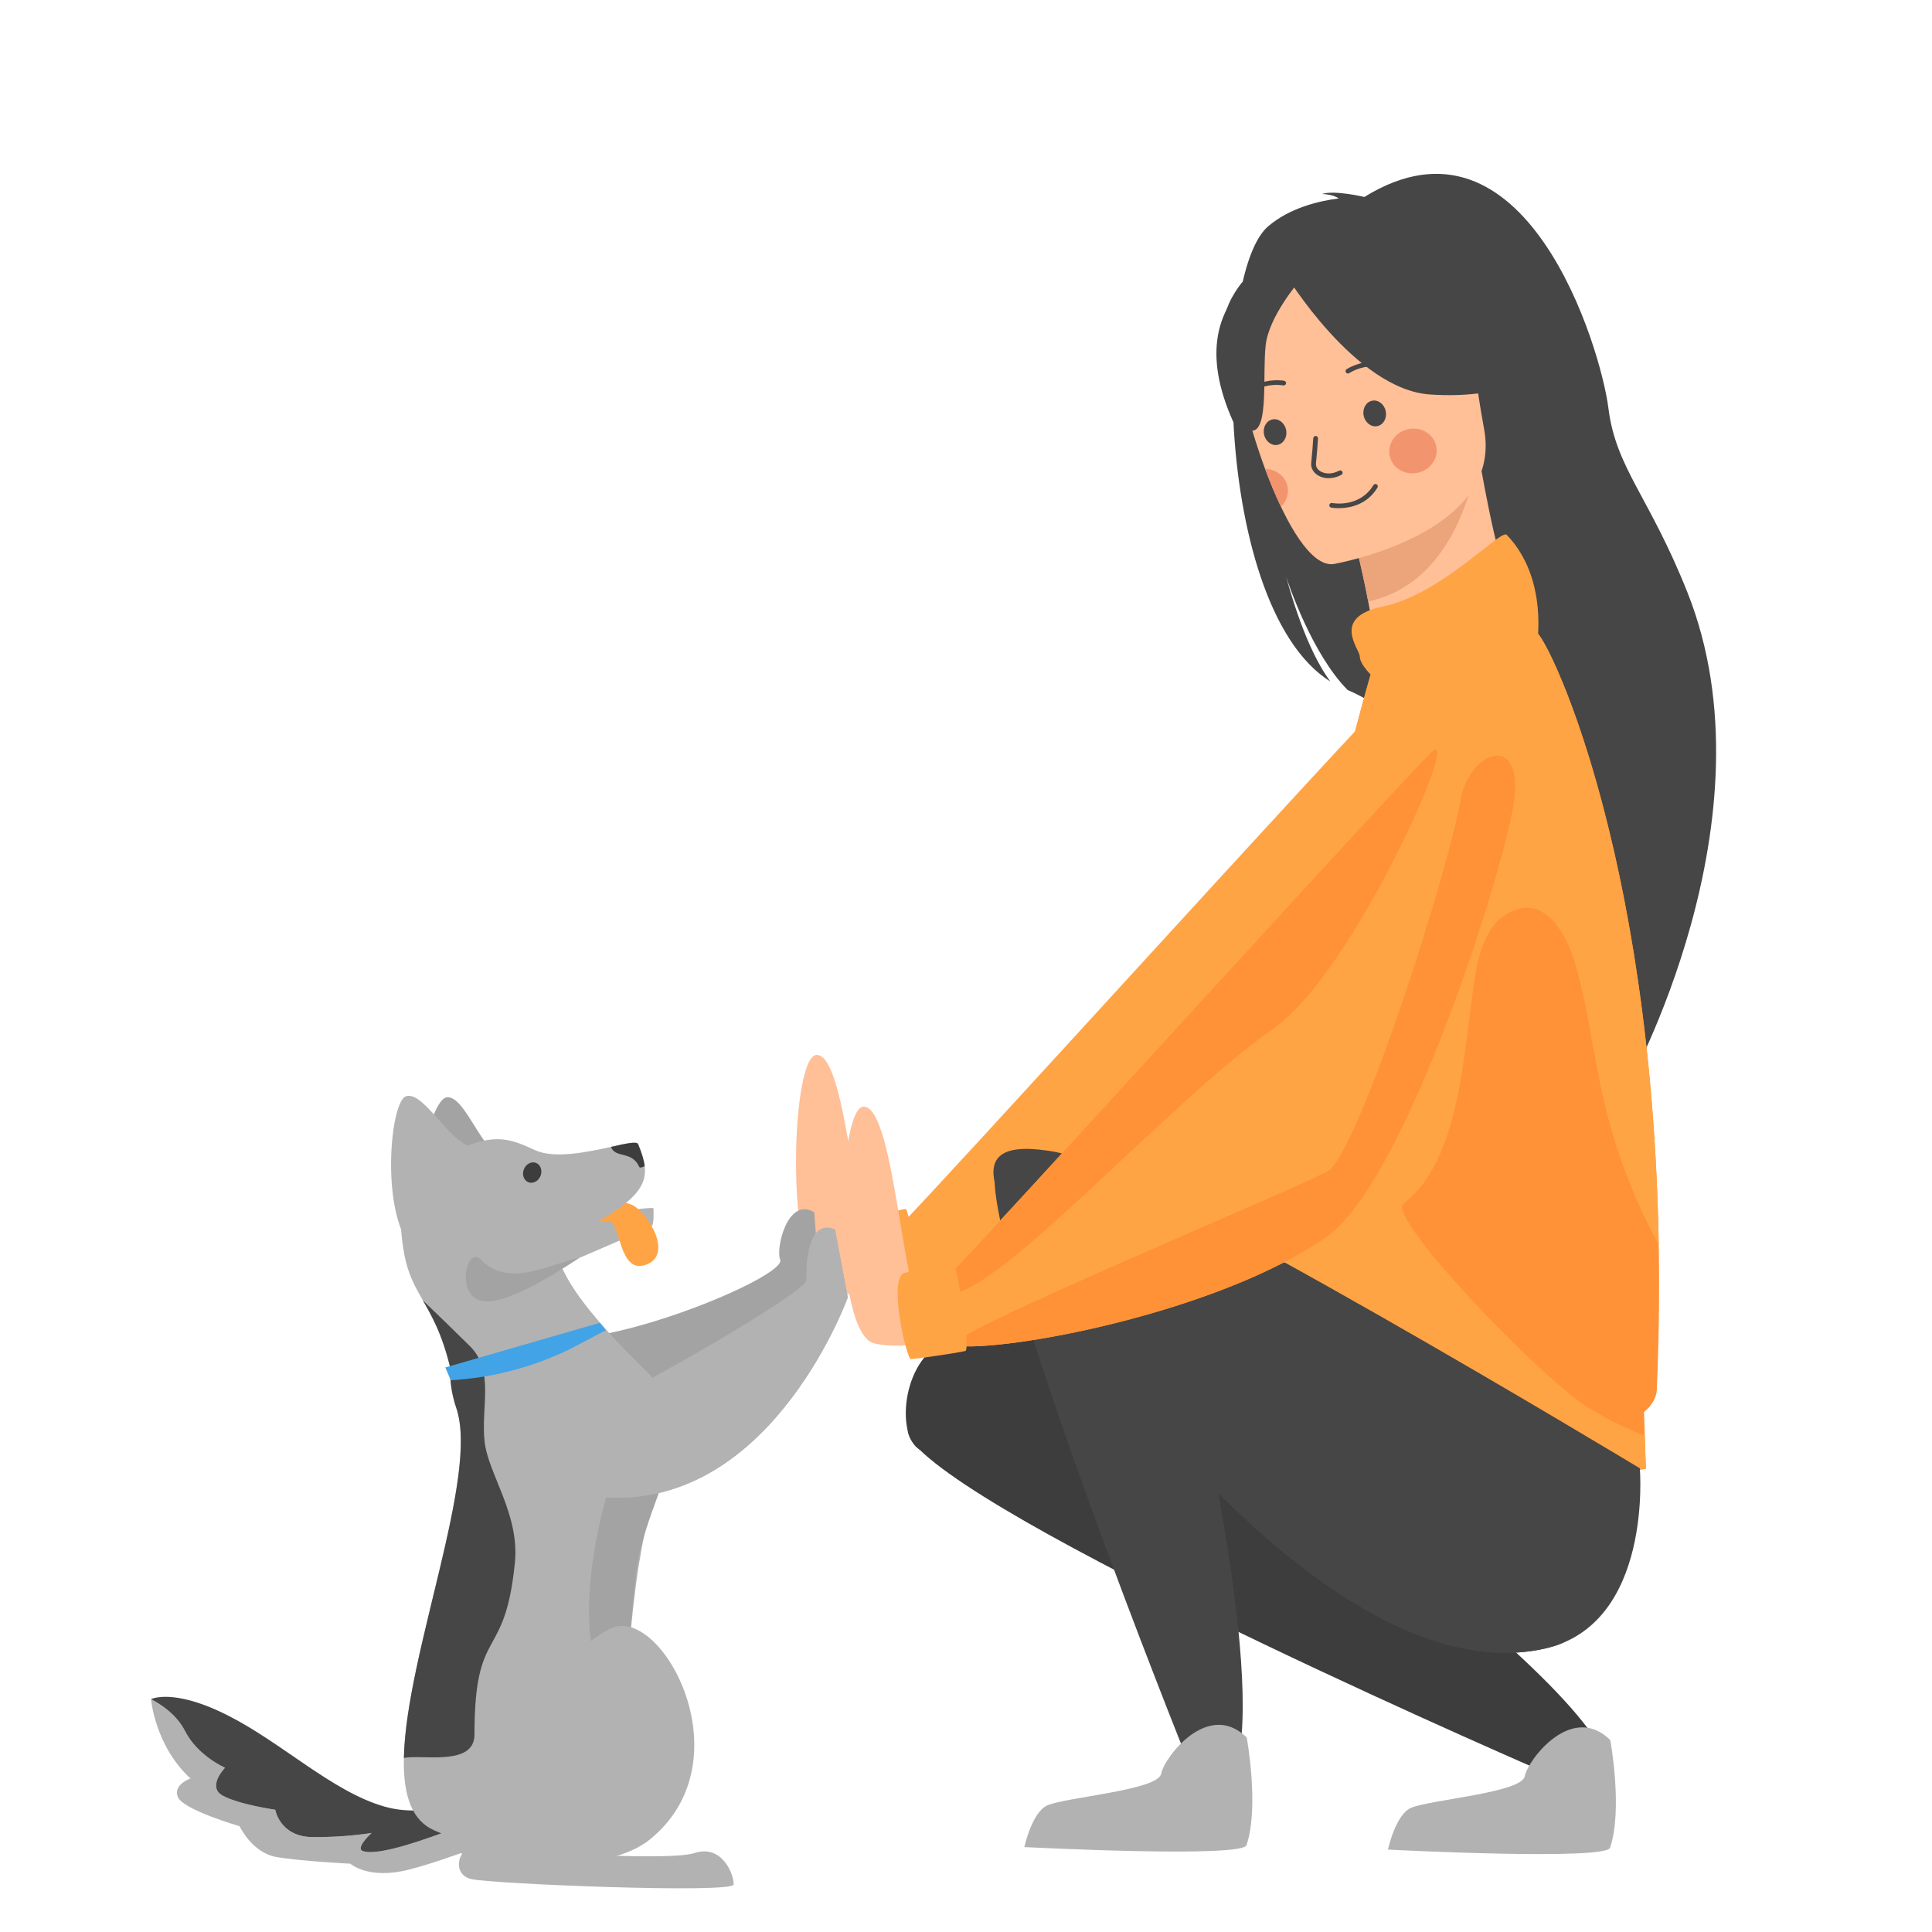 <svg width="300" height="300" viewBox="0 0 300 300" fill="none" xmlns="http://www.w3.org/2000/svg">
<path fill-rule="evenodd" clip-rule="evenodd" d="M191.53 65.58C186.521 54.484 189.602 48.3 192.757 44.724C193.708 40.115 195.129 36.655 196.958 35.107C200.292 32.285 204.721 31.215 207.883 30.812C206.921 30.131 205.28 30.126 205.28 30.126C207.166 29.474 211.857 30.585 211.857 30.585C236.887 15.121 248.588 54.055 249.754 63.391C250.923 72.727 256.076 77.034 262.022 91.981C276.006 127.136 252.605 168.89 252.605 168.89C251.885 161.303 229.438 115.569 209.271 107.153C203.691 101.539 200.003 90.463 199.719 89.59C202.165 98.461 204.657 103.228 206.57 105.816C196.972 99.821 192.364 81.962 191.53 65.58Z" fill="#464646"/>
<path fill-rule="evenodd" clip-rule="evenodd" d="M212.949 103.875C212.868 103.933 222.48 106.836 228.73 103.797C234.61 100.944 237.151 92.148 237.063 92.146C234.34 92.117 232.906 88.652 230.052 73.144L228.909 73.601L209.701 81.296C209.701 81.296 211.334 87.49 212.458 93.402C213.404 98.365 213.987 103.132 212.949 103.875Z" fill="#FFBF97"/>
<path fill-rule="evenodd" clip-rule="evenodd" d="M209.701 81.296C209.701 81.296 211.334 87.49 212.458 93.402C223.562 90.991 227.552 79.699 228.91 73.601L209.701 81.296Z" fill="#ECA47A"/>
<path fill-rule="evenodd" clip-rule="evenodd" d="M207.025 87.597C207.025 87.597 233.52 83.074 230.449 66.616C227.377 50.16 228.729 38.494 211.683 40.686C194.637 42.878 192.531 49.769 192.22 55.512C191.91 61.254 200.053 88.349 207.025 87.597Z" fill="#FFBF97"/>
<path fill-rule="evenodd" clip-rule="evenodd" d="M199.577 42.541C199.577 42.541 210.433 60.486 222.068 61.257C233.702 62.026 237.957 58.149 237.957 58.149C237.957 58.149 228.175 52.985 224.192 41.51C224.192 41.51 203.307 32.33 199.577 42.541Z" fill="#464646"/>
<path fill-rule="evenodd" clip-rule="evenodd" d="M201.663 43.772C201.663 43.772 197.071 49.095 196.542 53.532C196.012 57.97 197.039 66.705 194.469 66.884C194.469 66.884 186.558 54.788 191.287 46.216C196.302 37.127 201.663 43.772 201.663 43.772Z" fill="#464646"/>
<path fill-rule="evenodd" clip-rule="evenodd" d="M195.031 59.738C197.179 58.731 199.365 59.117 199.398 59.122C199.598 59.16 199.73 59.352 199.692 59.551C199.654 59.749 199.461 59.882 199.26 59.844C199.086 59.813 194.99 59.104 192.878 62.664C192.773 62.837 192.547 62.898 192.371 62.795C192.195 62.692 192.137 62.467 192.24 62.293C193.007 61.003 194.014 60.214 195.031 59.738Z" fill="#464646"/>
<path fill-rule="evenodd" clip-rule="evenodd" d="M211.082 78.243C208.927 79.233 206.742 78.832 206.711 78.825C206.511 78.785 206.38 78.592 206.42 78.394C206.46 78.195 206.653 78.065 206.855 78.105C207.028 78.139 211.119 78.878 213.259 75.334C213.364 75.161 213.59 75.102 213.766 75.207C213.94 75.31 213.997 75.535 213.893 75.709C213.118 76.992 212.102 77.774 211.082 78.243Z" fill="#464646"/>
<path fill-rule="evenodd" clip-rule="evenodd" d="M213.364 56.183C210.993 56.097 209.132 57.307 209.104 57.325C208.935 57.438 208.888 57.666 209.002 57.834C209.115 58.003 209.343 58.047 209.515 57.934C209.662 57.838 213.154 55.583 216.491 58.033C216.656 58.152 216.888 58.119 217.009 57.955C217.13 57.792 217.095 57.564 216.932 57.442C215.723 56.555 214.486 56.224 213.364 56.183Z" fill="#464646"/>
<path fill-rule="evenodd" clip-rule="evenodd" d="M215.176 63.844C215.4 64.934 214.816 65.974 213.87 66.168C212.924 66.362 211.976 65.637 211.75 64.548C211.526 63.458 212.111 62.417 213.058 62.224C214.003 62.029 214.951 62.755 215.176 63.844Z" fill="#464646"/>
<path fill-rule="evenodd" clip-rule="evenodd" d="M199.704 66.749C199.928 67.839 199.343 68.879 198.398 69.073C197.451 69.268 196.503 68.542 196.278 67.453C196.054 66.363 196.638 65.322 197.585 65.129C198.53 64.935 199.478 65.66 199.704 66.749Z" fill="#464646"/>
<path fill-rule="evenodd" clip-rule="evenodd" d="M206.799 74.219C205.99 74.323 205.199 74.174 204.577 73.767C203.884 73.312 203.529 72.624 203.605 71.876C203.748 70.477 203.849 69.173 203.919 68.071C203.98 67.522 204.715 67.601 204.655 68.149C204.584 69.252 204.483 70.553 204.342 71.948C204.293 72.414 204.529 72.854 204.986 73.154C205.577 73.541 206.706 73.757 207.931 73.088C208.107 72.992 208.333 73.055 208.433 73.233C208.53 73.41 208.464 73.633 208.285 73.73C207.809 73.991 207.3 74.154 206.799 74.219Z" fill="#464646"/>
<path fill-rule="evenodd" clip-rule="evenodd" d="M223.022 69.291C223.405 71.168 222.095 73.019 220.097 73.426C218.098 73.833 216.169 72.641 215.787 70.766C215.404 68.889 216.714 67.038 218.711 66.63C220.709 66.223 222.639 67.415 223.022 69.291Z" fill="#F2956E"/>
<path fill-rule="evenodd" clip-rule="evenodd" d="M199.926 75.548C200.165 76.719 199.741 77.876 198.906 78.682C198.031 76.845 197.203 74.852 196.449 72.818C198.125 72.838 199.597 73.936 199.926 75.548Z" fill="#F2956E"/>
<path fill-rule="evenodd" clip-rule="evenodd" d="M214.906 108.848C207.535 116.182 145.182 184.954 140.007 190.056C138.45 191.59 136.441 200.29 140.931 200.918C148.559 201.986 181.816 195.84 198.679 184.042C211.283 175.224 226.815 125.269 227.868 115.982C229.055 105.508 220.202 103.581 214.906 108.848Z" fill="#FFA445"/>
<path fill-rule="evenodd" clip-rule="evenodd" d="M126.911 163.804C122.827 163.363 121.878 196.397 127.819 200.297C129.477 201.386 139.105 201.087 137.062 199.05C132.72 194.725 131.823 164.334 126.911 163.804Z" fill="#FFBF97"/>
<path fill-rule="evenodd" clip-rule="evenodd" d="M133.053 189.663C133.25 189.57 140.078 187.713 140.637 187.725C141.198 187.734 143.414 201.483 142.632 201.736C141.847 201.989 134.773 203.004 134.145 203.011C133.518 203.018 130.615 190.815 133.053 189.663Z" fill="#FFA445"/>
<path fill-rule="evenodd" clip-rule="evenodd" d="M254.872 218.315C254.872 218.315 161.153 204.164 147.527 208.081C140.155 210.2 138.966 222.728 142.741 225.054C166.524 239.704 220.488 270.401 247.637 249.718C255.736 243.548 254.872 218.315 254.872 218.315Z" fill="#3D3D3D"/>
<path fill-rule="evenodd" clip-rule="evenodd" d="M142.012 224.301C154.9 238.534 240.723 275.57 240.723 275.57C240.723 275.57 249.583 279.749 250.006 276.312C251.738 262.201 176.464 211.492 171.524 208.174C166.585 204.855 134.713 216.24 142.012 224.301Z" fill="#3D3D3D"/>
<path fill-rule="evenodd" clip-rule="evenodd" d="M250.035 270.192C250.065 270.223 251.997 280.946 250.035 286.834C250.122 288.995 215.519 287.204 215.519 287.204C215.519 287.204 216.693 281.753 219.108 280.72C222.098 279.44 236.271 278.385 236.761 275.817C237.251 273.25 244.065 264.307 250.035 270.192Z" fill="#B2B2B2"/>
<path fill-rule="evenodd" clip-rule="evenodd" d="M212.831 104.749C212.831 104.749 235.26 98.124 238.479 98.124C240.072 98.124 260.51 139.142 257.277 215.709C257.22 217.067 256.505 218.249 255.285 219.259L255.567 228.09C255.567 228.09 246.81 229.297 231.564 228.955C216.318 228.614 203.948 223.139 203.948 223.139V217.324L206.747 217.08C186.518 193.688 212.831 104.749 212.831 104.749Z" fill="#FF9236"/>
<path fill-rule="evenodd" clip-rule="evenodd" d="M212.831 104.749C212.831 104.749 235.26 98.124 238.479 98.124C239.909 98.124 256.496 131.163 257.559 193.25C254.053 186.887 251.42 180.112 249.552 172.956C247.545 165.267 246.81 157.243 244.595 149.622C243.306 145.19 239.886 138.627 234.18 141.783C229.552 144.341 229.031 151.542 228.414 156.153C227.469 163.23 226.812 170.518 224.368 177.277C223.046 180.932 221.041 184.519 217.901 186.915C215.287 188.91 238.503 213.351 246.495 218.494C248.346 219.685 251.755 221.535 255.402 222.931L255.567 228.09C255.567 228.09 246.81 229.297 231.564 228.955C216.318 228.614 203.948 223.139 203.948 223.139V217.324L206.747 217.08C186.518 193.688 212.831 104.749 212.831 104.749Z" fill="#FFA445"/>
<path fill-rule="evenodd" clip-rule="evenodd" d="M211.149 101.942C211.142 103.292 213.51 105.439 213.537 105.42L238.602 100.465C238.602 100.465 240.6 89.936 233.957 83.045C233.044 82.099 223.937 92.259 214.674 94.195C206.596 95.882 211.155 100.791 211.149 101.942Z" fill="#FFA445"/>
<path fill-rule="evenodd" clip-rule="evenodd" d="M254.63 227.991C254.63 227.991 177.098 181.179 163.796 178.854C156.599 177.596 151.09 178.421 156.344 188.264C169.006 211.981 208.394 263.086 239.889 255.986C256.715 252.193 254.63 227.991 254.63 227.991Z" fill="#464646"/>
<path fill-rule="evenodd" clip-rule="evenodd" d="M211.216 237.333C196.466 225.641 175.593 205.261 167.059 194.796C160.923 187.272 151.089 178.421 156.343 188.262C169.006 211.981 208.393 263.086 239.888 255.987C256.715 252.193 217.917 242.645 211.216 237.333Z" fill="#464646"/>
<path fill-rule="evenodd" clip-rule="evenodd" d="M154.427 182.455C153.883 197.304 184.069 272.471 184.069 272.471C184.069 272.471 187.01 280.043 189.299 278.693C198.698 273.15 182.708 201.676 181.655 196.991C180.6 192.304 154.735 174.045 154.427 182.455Z" fill="#464646"/>
<path fill-rule="evenodd" clip-rule="evenodd" d="M178.057 213.843C177.513 228.692 188.976 272.271 188.976 272.271C188.976 272.271 187.011 280.043 189.3 278.693C198.698 273.149 187.199 221.557 186.146 216.871C185.091 212.185 178.366 205.433 178.057 213.843Z" fill="#464646"/>
<path fill-rule="evenodd" clip-rule="evenodd" d="M193.581 269.798C193.612 269.828 195.543 280.553 193.581 286.44C193.668 288.602 159.064 286.81 159.064 286.81C159.064 286.81 160.239 281.359 162.654 280.326C165.644 279.047 179.817 277.991 180.307 275.423C180.797 272.855 187.61 263.911 193.581 269.798Z" fill="#B2B2B2"/>
<path fill-rule="evenodd" clip-rule="evenodd" d="M134.201 171.838C130.117 171.397 129.167 204.432 135.109 208.331C136.766 209.42 146.395 209.122 144.35 207.085C140.01 202.759 139.113 172.368 134.201 171.838Z" fill="#FFBF97"/>
<path fill-rule="evenodd" clip-rule="evenodd" d="M222.196 116.883C214.824 124.216 152.473 192.989 147.297 198.091C145.739 199.625 143.732 208.325 148.22 208.953C155.848 210.021 189.105 203.873 205.968 192.077C218.573 183.259 234.104 133.302 235.158 124.016C236.344 113.543 227.492 111.615 222.196 116.883Z" fill="#FFA445"/>
<path fill-rule="evenodd" clip-rule="evenodd" d="M222.196 116.883C214.824 124.216 152.473 192.989 147.297 198.091C145.739 199.625 142.149 200.409 146.638 201.036C154.265 202.105 180.912 171.488 197.775 159.692C210.38 150.874 227.492 111.615 222.196 116.883Z" fill="#FF9236"/>
<path fill-rule="evenodd" clip-rule="evenodd" d="M226.826 124.107C224.731 135.834 211.701 176.512 206.526 181.614C204.969 183.15 143.732 208.324 148.22 208.952C155.848 210.02 189.105 203.874 205.968 192.078C218.572 183.258 234.106 133.303 235.158 124.017C236.344 113.544 228.139 116.754 226.826 124.107Z" fill="#FF9236"/>
<path fill-rule="evenodd" clip-rule="evenodd" d="M140.343 197.698C140.54 197.605 147.368 195.748 147.927 195.758C148.488 195.769 150.704 209.518 149.92 209.77C149.137 210.022 142.063 211.039 141.435 211.046C140.808 211.053 137.904 198.848 140.343 197.698Z" fill="#FFA445"/>
<path fill-rule="evenodd" clip-rule="evenodd" d="M71.944 283.484C71.588 283.6 71.234 283.715 70.907 283.832C66.498 285.413 58.952 288.272 56.374 287.441C55.063 287.019 57.705 284.62 57.705 284.62C57.705 284.62 53.523 285.324 48.478 285.261C43.435 285.185 42.741 281.013 42.741 281.013C42.741 281.013 37.006 280.187 34.551 278.805C32.094 277.423 34.944 274.494 34.944 274.494C34.944 274.494 30.701 272.673 28.732 268.791C27.425 266.227 24.968 264.629 23.45 263.839C23.45 263.839 24.05 271.085 29.577 276.163C29.577 276.163 26.779 277.119 27.637 279.081C28.508 281.044 37.205 283.573 37.205 283.573C37.205 283.573 39.108 287.678 42.917 288.353C46.737 289.017 54.403 289.392 54.403 289.392C54.403 289.392 57.167 291.925 63.498 290.313C66.656 289.509 70.192 288.246 73.427 287.085C73.058 286.757 72.713 286.335 72.45 285.773C71.941 284.683 71.903 284.029 71.944 283.484Z" fill="#B2B2B2"/>
<path fill-rule="evenodd" clip-rule="evenodd" d="M28.731 268.791C30.701 272.672 34.944 274.493 34.944 274.493C34.944 274.493 32.095 277.423 34.551 278.805C37.007 280.187 42.742 281.013 42.742 281.013C42.742 281.013 43.435 285.184 48.478 285.26C53.522 285.325 57.705 284.62 57.705 284.62C57.705 284.62 55.063 287.019 56.375 287.442C58.951 288.273 66.499 285.413 70.907 283.833C71.234 283.715 71.587 283.6 71.944 283.485C71.994 282.836 72.159 282.341 71.814 281.478C71.713 281.224 71.442 280.727 71.09 280.062C70.659 280.179 70.222 280.292 69.783 280.396C68.411 280.721 66.999 280.975 65.558 281.079C64.597 281.149 63.623 281.152 62.636 281.065C61.65 280.978 60.653 280.8 59.646 280.508C51.586 278.194 43.784 270.607 35.341 266.353C29.596 263.45 26.168 263.334 24.56 263.557C24.518 263.562 24.479 263.569 24.438 263.575C23.77 263.681 23.45 263.838 23.449 263.838C24.968 264.629 27.426 266.227 28.731 268.791Z" fill="#464646"/>
<path fill-rule="evenodd" clip-rule="evenodd" d="M126.43 188.225L127.254 198.907C127.254 198.907 100.067 224.557 87.982 225.889C75.899 227.222 79.662 207.222 86.144 207.799C96.739 208.743 122.272 198.07 121.144 195.575C120.421 193.976 122.242 185.788 126.43 188.225Z" fill="#A3A3A3"/>
<path fill-rule="evenodd" clip-rule="evenodd" d="M70.852 218.624C75.65 232.587 53.926 276.992 66.893 283.953C73.677 287.593 93.94 287.627 95.765 284.437C96.745 282.721 96.476 263.078 98.787 245.798C100.775 230.955 105.963 218.507 100.627 213.171C98.08 210.626 84.061 197.448 86.891 192.128C93.398 179.906 64.24 199.379 70.852 218.624Z" fill="#B2B2B2"/>
<path fill-rule="evenodd" clip-rule="evenodd" d="M101.46 187.61C101.46 187.61 101.652 190.125 101.138 190.447C100.622 190.77 85.857 197.089 85.857 197.089L81.536 190.382C81.536 190.382 100.75 187.21 101.46 187.61Z" fill="#B2B2B2"/>
<path fill-rule="evenodd" clip-rule="evenodd" d="M87.633 189.155C87.246 185.802 96.015 185.995 98.273 187.156C100.53 188.317 104.656 194.764 100.335 196.377C96.015 197.989 96.402 189.607 94.531 189.607C92.662 189.607 87.826 190.831 87.633 189.155Z" fill="#FFA445"/>
<path fill-rule="evenodd" clip-rule="evenodd" d="M78.529 179.656C75.024 179.794 72.239 169.77 69.27 170.415C66.3 171.06 61.153 193.511 69.295 196.31C77.439 199.106 82.066 179.518 78.529 179.656Z" fill="#A3A3A3"/>
<path fill-rule="evenodd" clip-rule="evenodd" d="M62.606 193.758C63.862 202.323 68.218 201.972 70.673 216.032C71.492 220.679 84.412 194.576 92.683 189.812C98.763 186.303 100.459 183.994 100.109 181.101C99.992 180.078 99.611 178.937 99.084 177.651C98.88 177.184 97.186 177.564 94.875 178.089C91.251 178.88 86.106 179.991 83.067 178.587C79.412 176.892 76.753 175.781 70.848 178.704C64.944 181.627 60.939 182.504 62.606 193.758Z" fill="#B2B2B2"/>
<path fill-rule="evenodd" clip-rule="evenodd" d="M73.81 177.981C70.359 178.607 65.868 169.182 63.018 170.239C60.169 171.294 58.549 194.135 67.003 195.763C75.458 197.392 77.294 177.347 73.81 177.981Z" fill="#B2B2B2"/>
<path fill-rule="evenodd" clip-rule="evenodd" d="M94.876 178.09C95.519 179.903 98.114 178.635 99.261 181.189C99.379 181.455 99.845 181.159 100.109 181.1C99.99 180.078 99.611 178.938 99.085 177.652C98.88 177.184 97.184 177.564 94.876 178.09Z" fill="#3D3D3D"/>
<path fill-rule="evenodd" clip-rule="evenodd" d="M89.963 195.327C85.615 196.145 79.466 199.929 74.999 195.947C72.935 193.204 71.272 198.616 73.126 200.978C74.979 203.339 79.731 202.045 89.963 195.327Z" fill="#A3A3A3"/>
<path fill-rule="evenodd" clip-rule="evenodd" d="M83.931 182.594C83.6 183.422 82.754 183.861 82.041 183.575C81.328 183.291 81.019 182.388 81.35 181.561C81.681 180.733 82.528 180.293 83.241 180.578C83.954 180.864 84.262 181.765 83.931 182.594Z" fill="#3D3D3D"/>
<path fill-rule="evenodd" clip-rule="evenodd" d="M35.342 266.352C43.784 270.607 51.586 278.195 59.645 280.509C60.652 280.8 61.651 280.977 62.637 281.064C61.651 280.977 60.652 280.8 59.645 280.509C51.586 278.194 43.784 270.607 35.342 266.352C29.597 263.449 26.168 263.335 24.561 263.556C26.168 263.335 29.597 263.449 35.342 266.352Z" fill="#464646"/>
<path fill-rule="evenodd" clip-rule="evenodd" d="M97.131 264.511C103.913 268.153 93.94 287.626 95.764 284.437C96.787 282.648 96.598 262.229 98.789 244.229C99.928 234.856 105.524 227.487 104.15 220.872C103.458 217.541 101.382 222.522 99.683 220.823C97.138 218.278 84.164 257.55 97.131 264.511Z" fill="#A3A3A3"/>
<path fill-rule="evenodd" clip-rule="evenodd" d="M129.66 190.926L131.642 201.454C131.642 201.454 120.366 232.873 95.547 232.557C83.392 232.402 86.487 220.468 92.593 218.213C98.7 215.958 125.26 200.562 125.206 198.809C125.151 197.055 125.232 188.961 129.66 190.926Z" fill="#B2B2B2"/>
<path fill-rule="evenodd" clip-rule="evenodd" d="M129.661 190.926L131.643 201.454C131.643 201.454 120.366 232.873 95.547 232.557C83.392 232.402 89.49 232.879 95.598 230.623C101.704 228.368 128.325 201.967 128.272 200.213C128.217 198.461 125.232 188.961 129.661 190.926Z" fill="#B2B2B2"/>
<path fill-rule="evenodd" clip-rule="evenodd" d="M95.04 252.778C102.897 249.493 115.909 273.444 100.931 285.618C93.085 291.993 71.907 289.568 69.019 286.377C66.133 283.185 86.682 256.273 95.04 252.778Z" fill="#B2B2B2"/>
<path fill-rule="evenodd" clip-rule="evenodd" d="M72.737 287.235C71.278 287.27 70.153 291.012 73.123 291.771C76.092 292.53 113.842 294.06 113.918 292.618C113.994 291.174 112.171 286.317 107.846 287.738C103.522 289.159 76.938 287.136 72.737 287.235Z" fill="#B2B2B2"/>
<path fill-rule="evenodd" clip-rule="evenodd" d="M0.997 285.962C1.032 285.957 1.066 285.951 1.104 285.947C1.066 285.951 1.032 285.957 0.997 285.962Z" fill="#B2B2B2"/>
<mask id="mask0_1340_11685" style="mask-type:luminance" maskUnits="userSpaceOnUse" x="0" y="285" width="2" height="2">
<path fill-rule="evenodd" clip-rule="evenodd" d="M0.137 285.373H1.271V286.781H0.137V285.373Z" fill="white"/>
</mask>
<g mask="url(#mask0_1340_11685)">
<path fill-rule="evenodd" clip-rule="evenodd" d="M0.137 286.192C0.137 286.192 0.416 286.054 0.997 285.962C0.415 286.054 0.137 286.192 0.137 286.192Z" fill="#464646"/>
</g>
<path fill-rule="evenodd" clip-rule="evenodd" d="M79.953 242.659C80.708 235.106 75.796 228.874 75.244 223.824C74.657 218.437 76.823 212.835 72.966 209.029C70.517 206.613 67.721 203.878 65.658 201.925C67.044 204.342 68.617 207.053 69.894 212.314C69.852 214.393 70.125 216.509 70.852 218.623C74.467 229.14 63.038 256.923 62.717 272.972C65.492 272.388 73.675 274.343 73.675 269.342C73.675 252.076 78.384 258.355 79.953 242.659Z" fill="#464646"/>
<path fill-rule="evenodd" clip-rule="evenodd" d="M69.148 212.34L93.144 205.406L94.079 206.56L88.506 209.479C82.718 212.305 76.426 213.953 69.996 214.329L69.148 212.34Z" fill="#42A3E7"/>
</svg>
